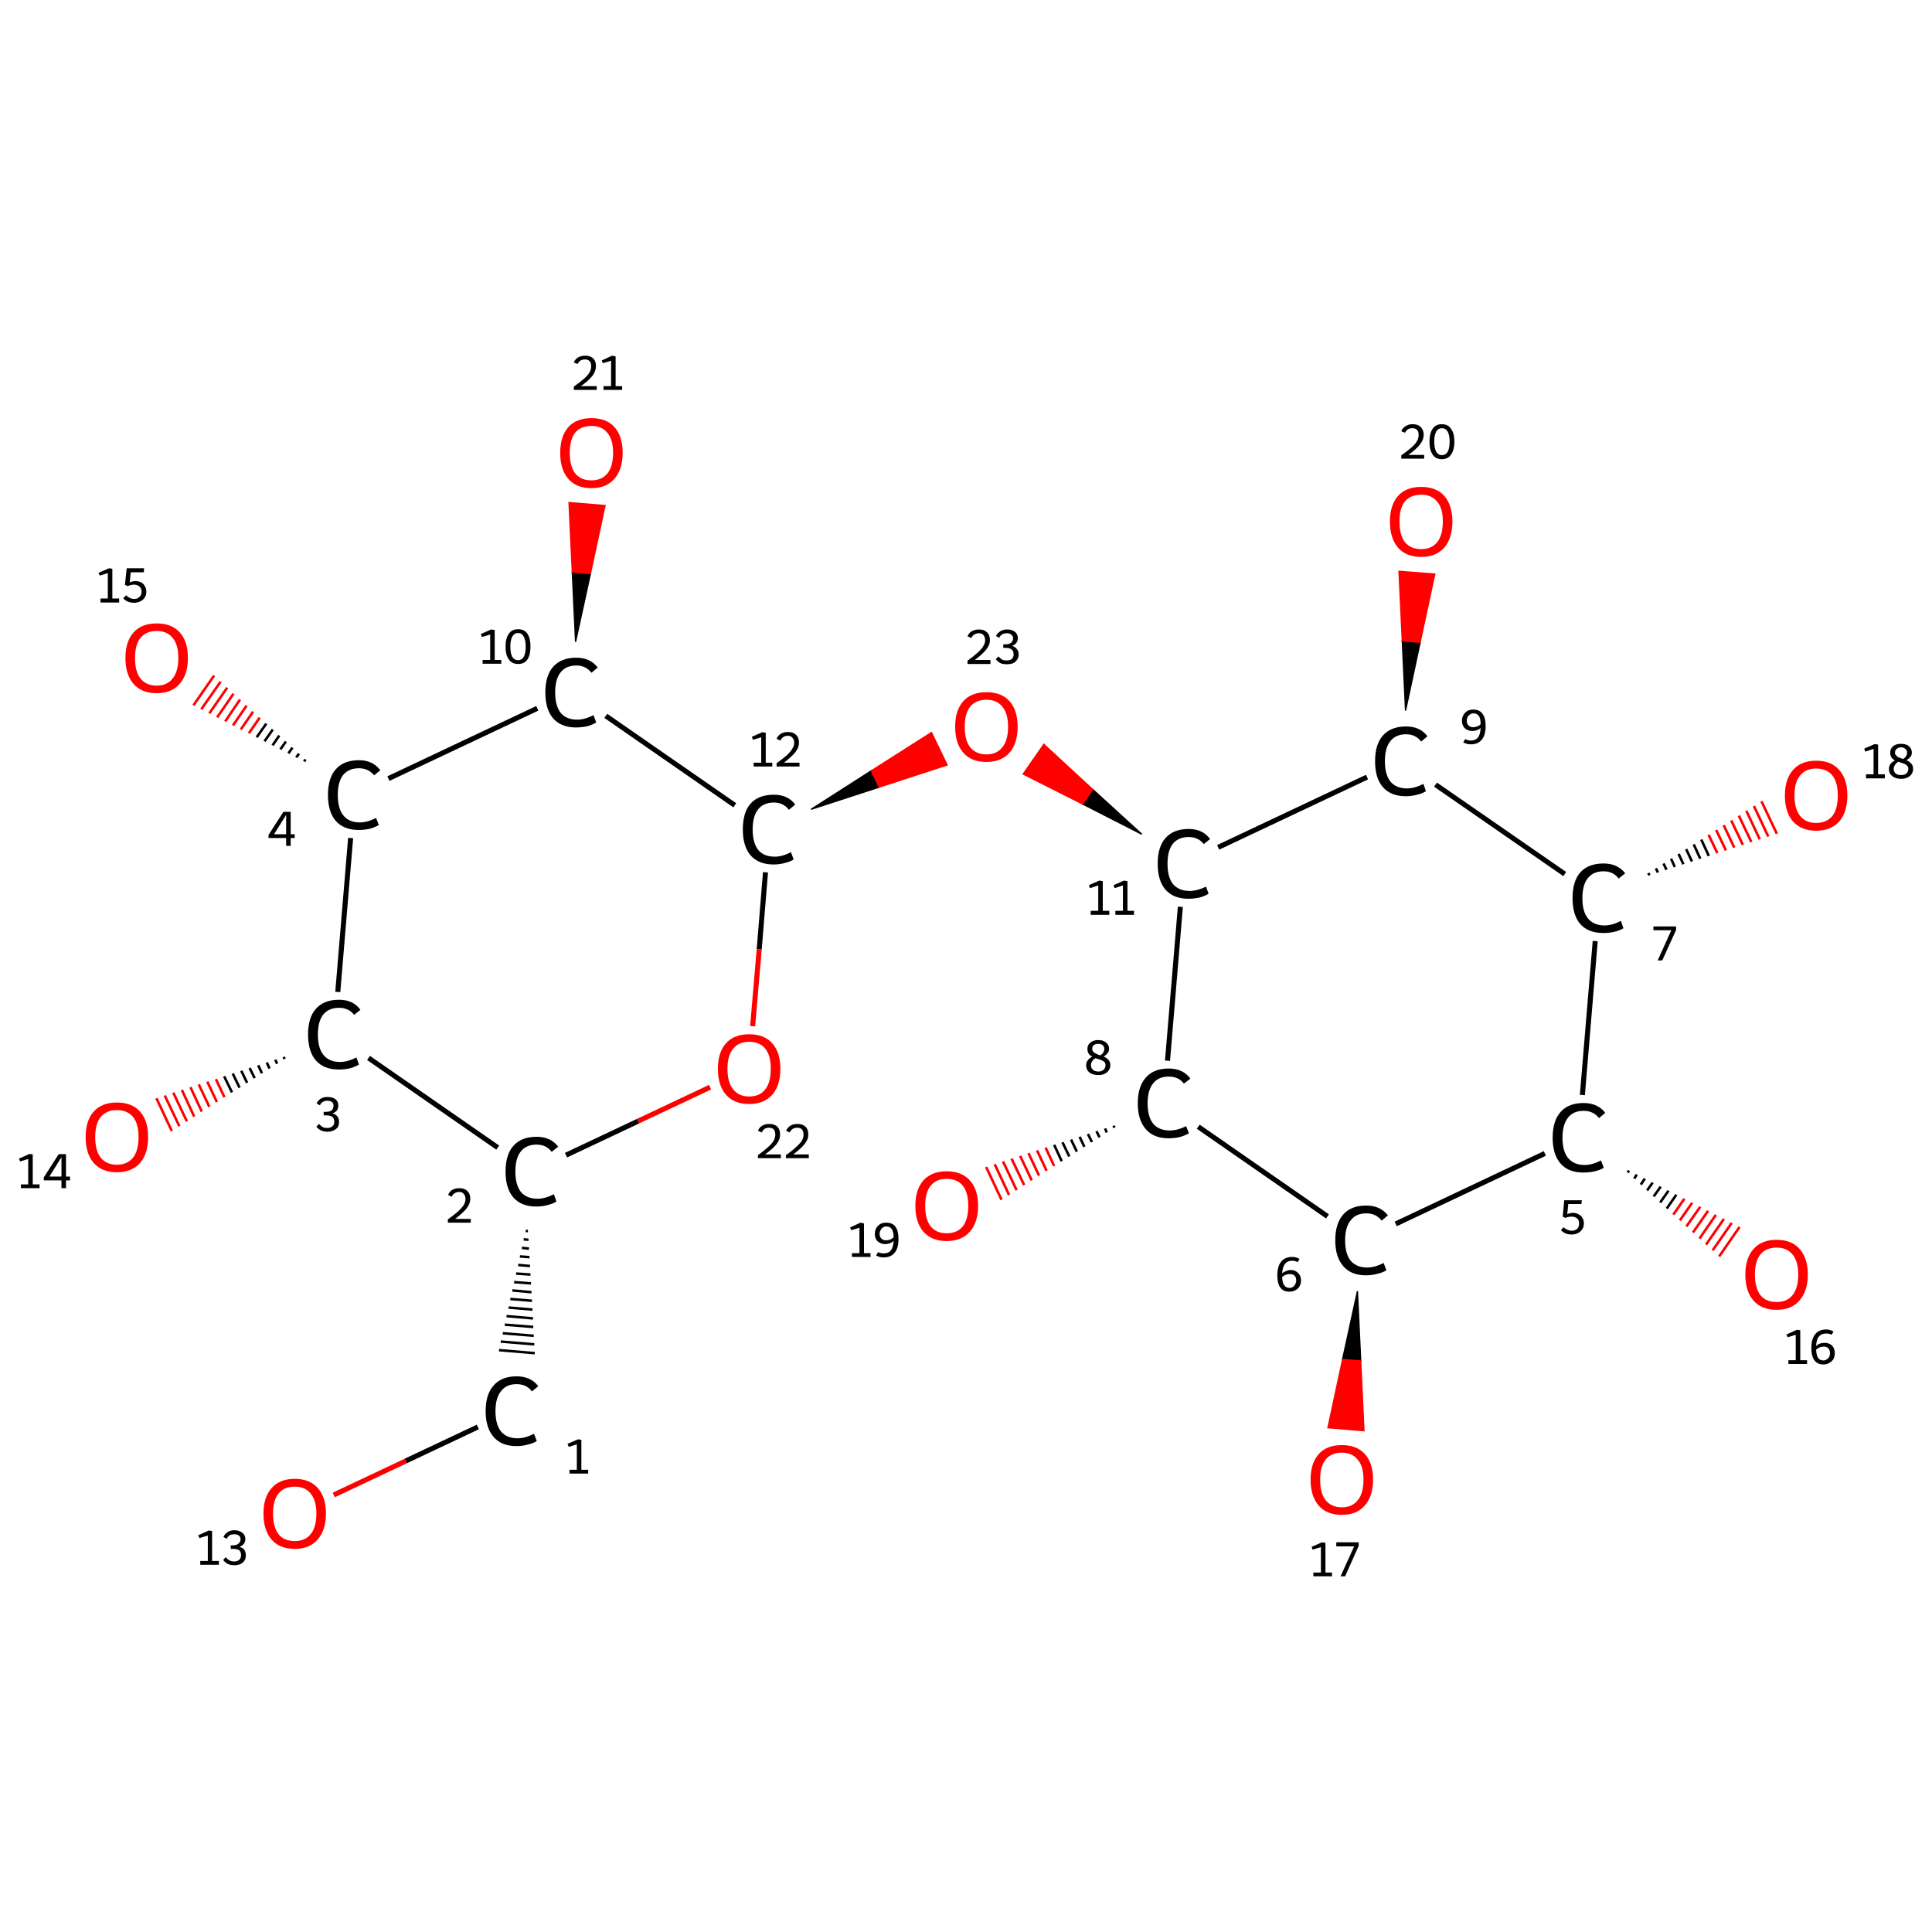 <?xml version='1.0' encoding='iso-8859-1'?>
<svg version='1.1' baseProfile='full'
              xmlns='http://www.w3.org/2000/svg'
                      xmlns:rdkit='http://www.rdkit.org/xml'
                      xmlns:xlink='http://www.w3.org/1999/xlink'
                  xml:space='preserve'
width='767px' height='767px' viewBox='0 0 767 767'>
<!-- END OF HEADER -->
<rect style='opacity:1.0;fill:#FFFFFF;stroke:none' width='767.0' height='767.0' x='0.0' y='0.0'> </rect>
<path class='bond-0 atom-1 atom-0' d='M 208.7,488.7 L 209.6,488.7' style='fill:none;fill-rule:evenodd;stroke:#000000;stroke-width:1.0px;stroke-linecap:butt;stroke-linejoin:miter;stroke-opacity:1' />
<path class='bond-0 atom-1 atom-0' d='M 207.9,492.0 L 209.8,492.2' style='fill:none;fill-rule:evenodd;stroke:#000000;stroke-width:1.0px;stroke-linecap:butt;stroke-linejoin:miter;stroke-opacity:1' />
<path class='bond-0 atom-1 atom-0' d='M 207.2,495.4 L 210.0,495.7' style='fill:none;fill-rule:evenodd;stroke:#000000;stroke-width:1.0px;stroke-linecap:butt;stroke-linejoin:miter;stroke-opacity:1' />
<path class='bond-0 atom-1 atom-0' d='M 206.4,498.8 L 210.2,499.1' style='fill:none;fill-rule:evenodd;stroke:#000000;stroke-width:1.0px;stroke-linecap:butt;stroke-linejoin:miter;stroke-opacity:1' />
<path class='bond-0 atom-1 atom-0' d='M 205.7,502.2 L 210.4,502.6' style='fill:none;fill-rule:evenodd;stroke:#000000;stroke-width:1.0px;stroke-linecap:butt;stroke-linejoin:miter;stroke-opacity:1' />
<path class='bond-0 atom-1 atom-0' d='M 204.9,505.6 L 210.6,506.0' style='fill:none;fill-rule:evenodd;stroke:#000000;stroke-width:1.0px;stroke-linecap:butt;stroke-linejoin:miter;stroke-opacity:1' />
<path class='bond-0 atom-1 atom-0' d='M 204.1,509.0 L 210.8,509.5' style='fill:none;fill-rule:evenodd;stroke:#000000;stroke-width:1.0px;stroke-linecap:butt;stroke-linejoin:miter;stroke-opacity:1' />
<path class='bond-0 atom-1 atom-0' d='M 203.4,512.3 L 211.0,513.0' style='fill:none;fill-rule:evenodd;stroke:#000000;stroke-width:1.0px;stroke-linecap:butt;stroke-linejoin:miter;stroke-opacity:1' />
<path class='bond-0 atom-1 atom-0' d='M 202.6,515.7 L 211.2,516.4' style='fill:none;fill-rule:evenodd;stroke:#000000;stroke-width:1.0px;stroke-linecap:butt;stroke-linejoin:miter;stroke-opacity:1' />
<path class='bond-0 atom-1 atom-0' d='M 201.9,519.1 L 211.4,519.9' style='fill:none;fill-rule:evenodd;stroke:#000000;stroke-width:1.0px;stroke-linecap:butt;stroke-linejoin:miter;stroke-opacity:1' />
<path class='bond-0 atom-1 atom-0' d='M 201.1,522.5 L 211.6,523.4' style='fill:none;fill-rule:evenodd;stroke:#000000;stroke-width:1.0px;stroke-linecap:butt;stroke-linejoin:miter;stroke-opacity:1' />
<path class='bond-0 atom-1 atom-0' d='M 200.4,525.9 L 211.7,526.8' style='fill:none;fill-rule:evenodd;stroke:#000000;stroke-width:1.0px;stroke-linecap:butt;stroke-linejoin:miter;stroke-opacity:1' />
<path class='bond-0 atom-1 atom-0' d='M 199.6,529.3 L 211.9,530.3' style='fill:none;fill-rule:evenodd;stroke:#000000;stroke-width:1.0px;stroke-linecap:butt;stroke-linejoin:miter;stroke-opacity:1' />
<path class='bond-0 atom-1 atom-0' d='M 198.8,532.6 L 212.1,533.7' style='fill:none;fill-rule:evenodd;stroke:#000000;stroke-width:1.0px;stroke-linecap:butt;stroke-linejoin:miter;stroke-opacity:1' />
<path class='bond-0 atom-1 atom-0' d='M 198.1,536.0 L 212.3,537.2' style='fill:none;fill-rule:evenodd;stroke:#000000;stroke-width:1.0px;stroke-linecap:butt;stroke-linejoin:miter;stroke-opacity:1' />
<path class='bond-1 atom-1 atom-2' d='M 197.6,455.6 L 146.3,420.0' style='fill:none;fill-rule:evenodd;stroke:#000000;stroke-width:2.0px;stroke-linecap:butt;stroke-linejoin:miter;stroke-opacity:1' />
<path class='bond-2 atom-2 atom-3' d='M 113.0,420.4 L 112.6,419.6' style='fill:none;fill-rule:evenodd;stroke:#000000;stroke-width:1.0px;stroke-linecap:butt;stroke-linejoin:miter;stroke-opacity:1' />
<path class='bond-2 atom-2 atom-3' d='M 110.0,422.3 L 109.3,420.7' style='fill:none;fill-rule:evenodd;stroke:#000000;stroke-width:1.0px;stroke-linecap:butt;stroke-linejoin:miter;stroke-opacity:1' />
<path class='bond-2 atom-2 atom-3' d='M 107.0,424.2 L 105.9,421.8' style='fill:none;fill-rule:evenodd;stroke:#000000;stroke-width:1.0px;stroke-linecap:butt;stroke-linejoin:miter;stroke-opacity:1' />
<path class='bond-2 atom-2 atom-3' d='M 104.0,426.1 L 102.5,422.9' style='fill:none;fill-rule:evenodd;stroke:#000000;stroke-width:1.0px;stroke-linecap:butt;stroke-linejoin:miter;stroke-opacity:1' />
<path class='bond-2 atom-2 atom-3' d='M 101.1,428.0 L 99.1,424.0' style='fill:none;fill-rule:evenodd;stroke:#000000;stroke-width:1.0px;stroke-linecap:butt;stroke-linejoin:miter;stroke-opacity:1' />
<path class='bond-2 atom-2 atom-3' d='M 98.1,429.9 L 95.8,425.1' style='fill:none;fill-rule:evenodd;stroke:#000000;stroke-width:1.0px;stroke-linecap:butt;stroke-linejoin:miter;stroke-opacity:1' />
<path class='bond-2 atom-2 atom-3' d='M 95.1,431.8 L 92.4,426.2' style='fill:none;fill-rule:evenodd;stroke:#000000;stroke-width:1.0px;stroke-linecap:butt;stroke-linejoin:miter;stroke-opacity:1' />
<path class='bond-2 atom-2 atom-3' d='M 92.1,433.7 L 89.0,427.3' style='fill:none;fill-rule:evenodd;stroke:#000000;stroke-width:1.0px;stroke-linecap:butt;stroke-linejoin:miter;stroke-opacity:1' />
<path class='bond-2 atom-2 atom-3' d='M 89.1,435.6 L 85.7,428.4' style='fill:none;fill-rule:evenodd;stroke:#FF0000;stroke-width:1.0px;stroke-linecap:butt;stroke-linejoin:miter;stroke-opacity:1' />
<path class='bond-2 atom-2 atom-3' d='M 86.1,437.5 L 82.3,429.4' style='fill:none;fill-rule:evenodd;stroke:#FF0000;stroke-width:1.0px;stroke-linecap:butt;stroke-linejoin:miter;stroke-opacity:1' />
<path class='bond-2 atom-2 atom-3' d='M 83.1,439.4 L 78.9,430.5' style='fill:none;fill-rule:evenodd;stroke:#FF0000;stroke-width:1.0px;stroke-linecap:butt;stroke-linejoin:miter;stroke-opacity:1' />
<path class='bond-2 atom-2 atom-3' d='M 80.1,441.3 L 75.6,431.6' style='fill:none;fill-rule:evenodd;stroke:#FF0000;stroke-width:1.0px;stroke-linecap:butt;stroke-linejoin:miter;stroke-opacity:1' />
<path class='bond-2 atom-2 atom-3' d='M 77.1,443.3 L 72.2,432.7' style='fill:none;fill-rule:evenodd;stroke:#FF0000;stroke-width:1.0px;stroke-linecap:butt;stroke-linejoin:miter;stroke-opacity:1' />
<path class='bond-2 atom-2 atom-3' d='M 74.2,445.2 L 68.8,433.8' style='fill:none;fill-rule:evenodd;stroke:#FF0000;stroke-width:1.0px;stroke-linecap:butt;stroke-linejoin:miter;stroke-opacity:1' />
<path class='bond-2 atom-2 atom-3' d='M 71.2,447.1 L 65.4,434.9' style='fill:none;fill-rule:evenodd;stroke:#FF0000;stroke-width:1.0px;stroke-linecap:butt;stroke-linejoin:miter;stroke-opacity:1' />
<path class='bond-2 atom-2 atom-3' d='M 68.2,449.0 L 62.1,436.0' style='fill:none;fill-rule:evenodd;stroke:#FF0000;stroke-width:1.0px;stroke-linecap:butt;stroke-linejoin:miter;stroke-opacity:1' />
<path class='bond-3 atom-2 atom-4' d='M 134.1,393.8 L 139.2,332.7' style='fill:none;fill-rule:evenodd;stroke:#000000;stroke-width:2.0px;stroke-linecap:butt;stroke-linejoin:miter;stroke-opacity:1' />
<path class='bond-4 atom-4 atom-5' d='M 120.7,302.3 L 121.3,301.5' style='fill:none;fill-rule:evenodd;stroke:#000000;stroke-width:1.0px;stroke-linecap:butt;stroke-linejoin:miter;stroke-opacity:1' />
<path class='bond-4 atom-4 atom-5' d='M 117.6,300.7 L 118.7,299.2' style='fill:none;fill-rule:evenodd;stroke:#000000;stroke-width:1.0px;stroke-linecap:butt;stroke-linejoin:miter;stroke-opacity:1' />
<path class='bond-4 atom-4 atom-5' d='M 114.5,299.1 L 116.1,296.8' style='fill:none;fill-rule:evenodd;stroke:#000000;stroke-width:1.0px;stroke-linecap:butt;stroke-linejoin:miter;stroke-opacity:1' />
<path class='bond-4 atom-4 atom-5' d='M 111.3,297.5 L 113.5,294.4' style='fill:none;fill-rule:evenodd;stroke:#000000;stroke-width:1.0px;stroke-linecap:butt;stroke-linejoin:miter;stroke-opacity:1' />
<path class='bond-4 atom-4 atom-5' d='M 108.2,295.9 L 110.9,292.0' style='fill:none;fill-rule:evenodd;stroke:#000000;stroke-width:1.0px;stroke-linecap:butt;stroke-linejoin:miter;stroke-opacity:1' />
<path class='bond-4 atom-4 atom-5' d='M 105.0,294.3 L 108.3,289.6' style='fill:none;fill-rule:evenodd;stroke:#000000;stroke-width:1.0px;stroke-linecap:butt;stroke-linejoin:miter;stroke-opacity:1' />
<path class='bond-4 atom-4 atom-5' d='M 101.9,292.7 L 105.7,287.3' style='fill:none;fill-rule:evenodd;stroke:#000000;stroke-width:1.0px;stroke-linecap:butt;stroke-linejoin:miter;stroke-opacity:1' />
<path class='bond-4 atom-4 atom-5' d='M 98.8,291.1 L 103.1,284.9' style='fill:none;fill-rule:evenodd;stroke:#FF0000;stroke-width:1.0px;stroke-linecap:butt;stroke-linejoin:miter;stroke-opacity:1' />
<path class='bond-4 atom-4 atom-5' d='M 95.6,289.6 L 100.5,282.5' style='fill:none;fill-rule:evenodd;stroke:#FF0000;stroke-width:1.0px;stroke-linecap:butt;stroke-linejoin:miter;stroke-opacity:1' />
<path class='bond-4 atom-4 atom-5' d='M 92.5,288.0 L 97.9,280.1' style='fill:none;fill-rule:evenodd;stroke:#FF0000;stroke-width:1.0px;stroke-linecap:butt;stroke-linejoin:miter;stroke-opacity:1' />
<path class='bond-4 atom-4 atom-5' d='M 89.4,286.4 L 95.3,277.7' style='fill:none;fill-rule:evenodd;stroke:#FF0000;stroke-width:1.0px;stroke-linecap:butt;stroke-linejoin:miter;stroke-opacity:1' />
<path class='bond-4 atom-4 atom-5' d='M 86.2,284.8 L 92.7,275.4' style='fill:none;fill-rule:evenodd;stroke:#FF0000;stroke-width:1.0px;stroke-linecap:butt;stroke-linejoin:miter;stroke-opacity:1' />
<path class='bond-4 atom-4 atom-5' d='M 83.1,283.2 L 90.2,273.0' style='fill:none;fill-rule:evenodd;stroke:#FF0000;stroke-width:1.0px;stroke-linecap:butt;stroke-linejoin:miter;stroke-opacity:1' />
<path class='bond-4 atom-4 atom-5' d='M 79.9,281.6 L 87.6,270.6' style='fill:none;fill-rule:evenodd;stroke:#FF0000;stroke-width:1.0px;stroke-linecap:butt;stroke-linejoin:miter;stroke-opacity:1' />
<path class='bond-4 atom-4 atom-5' d='M 76.8,280.0 L 85.0,268.2' style='fill:none;fill-rule:evenodd;stroke:#FF0000;stroke-width:1.0px;stroke-linecap:butt;stroke-linejoin:miter;stroke-opacity:1' />
<path class='bond-5 atom-4 atom-6' d='M 154.2,309.1 L 213.3,281.2' style='fill:none;fill-rule:evenodd;stroke:#000000;stroke-width:2.0px;stroke-linecap:butt;stroke-linejoin:miter;stroke-opacity:1' />
<path class='bond-6 atom-6 atom-7' d='M 228.5,254.8 L 227.2,227.1 L 234.4,227.7 Z' style='fill:#000000;fill-rule:evenodd;fill-opacity:1;stroke:#000000;stroke-width:0.5px;stroke-linecap:butt;stroke-linejoin:miter;stroke-opacity:1;' />
<path class='bond-6 atom-6 atom-7' d='M 227.2,227.1 L 240.2,200.7 L 225.9,199.5 Z' style='fill:#FF0000;fill-rule:evenodd;fill-opacity:1;stroke:#FF0000;stroke-width:0.5px;stroke-linecap:butt;stroke-linejoin:miter;stroke-opacity:1;' />
<path class='bond-6 atom-6 atom-7' d='M 227.2,227.1 L 234.4,227.7 L 240.2,200.7 Z' style='fill:#FF0000;fill-rule:evenodd;fill-opacity:1;stroke:#FF0000;stroke-width:0.5px;stroke-linecap:butt;stroke-linejoin:miter;stroke-opacity:1;' />
<path class='bond-7 atom-6 atom-8' d='M 240.5,284.2 L 291.7,319.7' style='fill:none;fill-rule:evenodd;stroke:#000000;stroke-width:2.0px;stroke-linecap:butt;stroke-linejoin:miter;stroke-opacity:1' />
<path class='bond-8 atom-8 atom-9' d='M 322.0,321.3 L 345.9,306.0 L 349.0,312.5 Z' style='fill:#000000;fill-rule:evenodd;fill-opacity:1;stroke:#000000;stroke-width:0.5px;stroke-linecap:butt;stroke-linejoin:miter;stroke-opacity:1;' />
<path class='bond-8 atom-8 atom-9' d='M 345.9,306.0 L 376.0,303.7 L 369.8,290.8 Z' style='fill:#FF0000;fill-rule:evenodd;fill-opacity:1;stroke:#FF0000;stroke-width:0.5px;stroke-linecap:butt;stroke-linejoin:miter;stroke-opacity:1;' />
<path class='bond-8 atom-8 atom-9' d='M 345.9,306.0 L 349.0,312.5 L 376.0,303.7 Z' style='fill:#FF0000;fill-rule:evenodd;fill-opacity:1;stroke:#FF0000;stroke-width:0.5px;stroke-linecap:butt;stroke-linejoin:miter;stroke-opacity:1;' />
<path class='bond-9 atom-10 atom-9' d='M 453.3,331.2 L 429.8,319.2 L 433.8,313.4 Z' style='fill:#000000;fill-rule:evenodd;fill-opacity:1;stroke:#000000;stroke-width:0.5px;stroke-linecap:butt;stroke-linejoin:miter;stroke-opacity:1;' />
<path class='bond-9 atom-10 atom-9' d='M 429.8,319.2 L 414.4,295.5 L 406.2,307.3 Z' style='fill:#FF0000;fill-rule:evenodd;fill-opacity:1;stroke:#FF0000;stroke-width:0.5px;stroke-linecap:butt;stroke-linejoin:miter;stroke-opacity:1;' />
<path class='bond-9 atom-10 atom-9' d='M 429.8,319.2 L 433.8,313.4 L 414.4,295.5 Z' style='fill:#FF0000;fill-rule:evenodd;fill-opacity:1;stroke:#FF0000;stroke-width:0.5px;stroke-linecap:butt;stroke-linejoin:miter;stroke-opacity:1;' />
<path class='bond-10 atom-10 atom-11' d='M 468.6,360.0 L 463.5,421.1' style='fill:none;fill-rule:evenodd;stroke:#000000;stroke-width:2.0px;stroke-linecap:butt;stroke-linejoin:miter;stroke-opacity:1' />
<path class='bond-11 atom-11 atom-12' d='M 442.4,447.7 L 442.1,446.9' style='fill:none;fill-rule:evenodd;stroke:#000000;stroke-width:1.0px;stroke-linecap:butt;stroke-linejoin:miter;stroke-opacity:1' />
<path class='bond-11 atom-11 atom-12' d='M 439.4,449.6 L 438.7,448.0' style='fill:none;fill-rule:evenodd;stroke:#000000;stroke-width:1.0px;stroke-linecap:butt;stroke-linejoin:miter;stroke-opacity:1' />
<path class='bond-11 atom-11 atom-12' d='M 436.5,451.5 L 435.3,449.1' style='fill:none;fill-rule:evenodd;stroke:#000000;stroke-width:1.0px;stroke-linecap:butt;stroke-linejoin:miter;stroke-opacity:1' />
<path class='bond-11 atom-11 atom-12' d='M 433.5,453.4 L 431.9,450.2' style='fill:none;fill-rule:evenodd;stroke:#000000;stroke-width:1.0px;stroke-linecap:butt;stroke-linejoin:miter;stroke-opacity:1' />
<path class='bond-11 atom-11 atom-12' d='M 430.5,455.3 L 428.6,451.3' style='fill:none;fill-rule:evenodd;stroke:#000000;stroke-width:1.0px;stroke-linecap:butt;stroke-linejoin:miter;stroke-opacity:1' />
<path class='bond-11 atom-11 atom-12' d='M 427.5,457.2 L 425.2,452.4' style='fill:none;fill-rule:evenodd;stroke:#000000;stroke-width:1.0px;stroke-linecap:butt;stroke-linejoin:miter;stroke-opacity:1' />
<path class='bond-11 atom-11 atom-12' d='M 424.5,459.1 L 421.8,453.5' style='fill:none;fill-rule:evenodd;stroke:#000000;stroke-width:1.0px;stroke-linecap:butt;stroke-linejoin:miter;stroke-opacity:1' />
<path class='bond-11 atom-11 atom-12' d='M 421.5,461.0 L 418.5,454.5' style='fill:none;fill-rule:evenodd;stroke:#000000;stroke-width:1.0px;stroke-linecap:butt;stroke-linejoin:miter;stroke-opacity:1' />
<path class='bond-11 atom-11 atom-12' d='M 418.5,462.9 L 415.1,455.6' style='fill:none;fill-rule:evenodd;stroke:#FF0000;stroke-width:1.0px;stroke-linecap:butt;stroke-linejoin:miter;stroke-opacity:1' />
<path class='bond-11 atom-11 atom-12' d='M 415.5,464.8 L 411.7,456.7' style='fill:none;fill-rule:evenodd;stroke:#FF0000;stroke-width:1.0px;stroke-linecap:butt;stroke-linejoin:miter;stroke-opacity:1' />
<path class='bond-11 atom-11 atom-12' d='M 412.5,466.7 L 408.3,457.8' style='fill:none;fill-rule:evenodd;stroke:#FF0000;stroke-width:1.0px;stroke-linecap:butt;stroke-linejoin:miter;stroke-opacity:1' />
<path class='bond-11 atom-11 atom-12' d='M 409.6,468.6 L 405.0,458.9' style='fill:none;fill-rule:evenodd;stroke:#FF0000;stroke-width:1.0px;stroke-linecap:butt;stroke-linejoin:miter;stroke-opacity:1' />
<path class='bond-11 atom-11 atom-12' d='M 406.6,470.5 L 401.6,460.0' style='fill:none;fill-rule:evenodd;stroke:#FF0000;stroke-width:1.0px;stroke-linecap:butt;stroke-linejoin:miter;stroke-opacity:1' />
<path class='bond-11 atom-11 atom-12' d='M 403.6,472.5 L 398.2,461.1' style='fill:none;fill-rule:evenodd;stroke:#FF0000;stroke-width:1.0px;stroke-linecap:butt;stroke-linejoin:miter;stroke-opacity:1' />
<path class='bond-11 atom-11 atom-12' d='M 400.6,474.4 L 394.9,462.2' style='fill:none;fill-rule:evenodd;stroke:#FF0000;stroke-width:1.0px;stroke-linecap:butt;stroke-linejoin:miter;stroke-opacity:1' />
<path class='bond-11 atom-11 atom-12' d='M 397.6,476.3 L 391.5,463.3' style='fill:none;fill-rule:evenodd;stroke:#FF0000;stroke-width:1.0px;stroke-linecap:butt;stroke-linejoin:miter;stroke-opacity:1' />
<path class='bond-12 atom-11 atom-13' d='M 475.7,447.3 L 527.0,482.9' style='fill:none;fill-rule:evenodd;stroke:#000000;stroke-width:2.0px;stroke-linecap:butt;stroke-linejoin:miter;stroke-opacity:1' />
<path class='bond-13 atom-13 atom-14' d='M 538.9,512.6 L 540.2,540.3 L 533.0,539.7 Z' style='fill:#000000;fill-rule:evenodd;fill-opacity:1;stroke:#000000;stroke-width:0.5px;stroke-linecap:butt;stroke-linejoin:miter;stroke-opacity:1;' />
<path class='bond-13 atom-13 atom-14' d='M 540.2,540.3 L 527.2,566.8 L 541.5,568.0 Z' style='fill:#FF0000;fill-rule:evenodd;fill-opacity:1;stroke:#FF0000;stroke-width:0.5px;stroke-linecap:butt;stroke-linejoin:miter;stroke-opacity:1;' />
<path class='bond-13 atom-13 atom-14' d='M 540.2,540.3 L 533.0,539.7 L 527.2,566.8 Z' style='fill:#FF0000;fill-rule:evenodd;fill-opacity:1;stroke:#FF0000;stroke-width:0.5px;stroke-linecap:butt;stroke-linejoin:miter;stroke-opacity:1;' />
<path class='bond-14 atom-13 atom-15' d='M 554.1,485.9 L 613.3,457.9' style='fill:none;fill-rule:evenodd;stroke:#000000;stroke-width:2.0px;stroke-linecap:butt;stroke-linejoin:miter;stroke-opacity:1' />
<path class='bond-15 atom-15 atom-16' d='M 646.7,464.7 L 646.2,465.5' style='fill:none;fill-rule:evenodd;stroke:#000000;stroke-width:1.0px;stroke-linecap:butt;stroke-linejoin:miter;stroke-opacity:1' />
<path class='bond-15 atom-15 atom-16' d='M 649.8,466.3 L 648.8,467.9' style='fill:none;fill-rule:evenodd;stroke:#000000;stroke-width:1.0px;stroke-linecap:butt;stroke-linejoin:miter;stroke-opacity:1' />
<path class='bond-15 atom-15 atom-16' d='M 653.0,467.9 L 651.4,470.3' style='fill:none;fill-rule:evenodd;stroke:#000000;stroke-width:1.0px;stroke-linecap:butt;stroke-linejoin:miter;stroke-opacity:1' />
<path class='bond-15 atom-15 atom-16' d='M 656.1,469.5 L 653.9,472.6' style='fill:none;fill-rule:evenodd;stroke:#000000;stroke-width:1.0px;stroke-linecap:butt;stroke-linejoin:miter;stroke-opacity:1' />
<path class='bond-15 atom-15 atom-16' d='M 659.3,471.1 L 656.5,475.0' style='fill:none;fill-rule:evenodd;stroke:#000000;stroke-width:1.0px;stroke-linecap:butt;stroke-linejoin:miter;stroke-opacity:1' />
<path class='bond-15 atom-15 atom-16' d='M 662.4,472.7 L 659.1,477.4' style='fill:none;fill-rule:evenodd;stroke:#000000;stroke-width:1.0px;stroke-linecap:butt;stroke-linejoin:miter;stroke-opacity:1' />
<path class='bond-15 atom-15 atom-16' d='M 665.5,474.3 L 661.7,479.8' style='fill:none;fill-rule:evenodd;stroke:#000000;stroke-width:1.0px;stroke-linecap:butt;stroke-linejoin:miter;stroke-opacity:1' />
<path class='bond-15 atom-15 atom-16' d='M 668.7,475.9 L 664.3,482.2' style='fill:none;fill-rule:evenodd;stroke:#FF0000;stroke-width:1.0px;stroke-linecap:butt;stroke-linejoin:miter;stroke-opacity:1' />
<path class='bond-15 atom-15 atom-16' d='M 671.8,477.5 L 666.9,484.5' style='fill:none;fill-rule:evenodd;stroke:#FF0000;stroke-width:1.0px;stroke-linecap:butt;stroke-linejoin:miter;stroke-opacity:1' />
<path class='bond-15 atom-15 atom-16' d='M 675.0,479.1 L 669.5,486.9' style='fill:none;fill-rule:evenodd;stroke:#FF0000;stroke-width:1.0px;stroke-linecap:butt;stroke-linejoin:miter;stroke-opacity:1' />
<path class='bond-15 atom-15 atom-16' d='M 678.1,480.7 L 672.1,489.3' style='fill:none;fill-rule:evenodd;stroke:#FF0000;stroke-width:1.0px;stroke-linecap:butt;stroke-linejoin:miter;stroke-opacity:1' />
<path class='bond-15 atom-15 atom-16' d='M 681.2,482.3 L 674.7,491.7' style='fill:none;fill-rule:evenodd;stroke:#FF0000;stroke-width:1.0px;stroke-linecap:butt;stroke-linejoin:miter;stroke-opacity:1' />
<path class='bond-15 atom-15 atom-16' d='M 684.4,483.9 L 677.3,494.1' style='fill:none;fill-rule:evenodd;stroke:#FF0000;stroke-width:1.0px;stroke-linecap:butt;stroke-linejoin:miter;stroke-opacity:1' />
<path class='bond-15 atom-15 atom-16' d='M 687.5,485.5 L 679.9,496.4' style='fill:none;fill-rule:evenodd;stroke:#FF0000;stroke-width:1.0px;stroke-linecap:butt;stroke-linejoin:miter;stroke-opacity:1' />
<path class='bond-15 atom-15 atom-16' d='M 690.6,487.1 L 682.5,498.8' style='fill:none;fill-rule:evenodd;stroke:#FF0000;stroke-width:1.0px;stroke-linecap:butt;stroke-linejoin:miter;stroke-opacity:1' />
<path class='bond-16 atom-15 atom-17' d='M 628.2,434.7 L 633.3,373.6' style='fill:none;fill-rule:evenodd;stroke:#000000;stroke-width:2.0px;stroke-linecap:butt;stroke-linejoin:miter;stroke-opacity:1' />
<path class='bond-17 atom-17 atom-18' d='M 654.4,346.6 L 654.8,347.5' style='fill:none;fill-rule:evenodd;stroke:#000000;stroke-width:1.0px;stroke-linecap:butt;stroke-linejoin:miter;stroke-opacity:1' />
<path class='bond-17 atom-17 atom-18' d='M 657.4,344.7 L 658.2,346.4' style='fill:none;fill-rule:evenodd;stroke:#000000;stroke-width:1.0px;stroke-linecap:butt;stroke-linejoin:miter;stroke-opacity:1' />
<path class='bond-17 atom-17 atom-18' d='M 660.4,342.8 L 661.6,345.3' style='fill:none;fill-rule:evenodd;stroke:#000000;stroke-width:1.0px;stroke-linecap:butt;stroke-linejoin:miter;stroke-opacity:1' />
<path class='bond-17 atom-17 atom-18' d='M 663.4,340.9 L 664.9,344.2' style='fill:none;fill-rule:evenodd;stroke:#000000;stroke-width:1.0px;stroke-linecap:butt;stroke-linejoin:miter;stroke-opacity:1' />
<path class='bond-17 atom-17 atom-18' d='M 666.4,339.0 L 668.3,343.1' style='fill:none;fill-rule:evenodd;stroke:#000000;stroke-width:1.0px;stroke-linecap:butt;stroke-linejoin:miter;stroke-opacity:1' />
<path class='bond-17 atom-17 atom-18' d='M 669.4,337.1 L 671.7,342.0' style='fill:none;fill-rule:evenodd;stroke:#000000;stroke-width:1.0px;stroke-linecap:butt;stroke-linejoin:miter;stroke-opacity:1' />
<path class='bond-17 atom-17 atom-18' d='M 672.4,335.2 L 675.0,340.9' style='fill:none;fill-rule:evenodd;stroke:#000000;stroke-width:1.0px;stroke-linecap:butt;stroke-linejoin:miter;stroke-opacity:1' />
<path class='bond-17 atom-17 atom-18' d='M 675.4,333.3 L 678.4,339.8' style='fill:none;fill-rule:evenodd;stroke:#000000;stroke-width:1.0px;stroke-linecap:butt;stroke-linejoin:miter;stroke-opacity:1' />
<path class='bond-17 atom-17 atom-18' d='M 678.3,331.4 L 681.8,338.7' style='fill:none;fill-rule:evenodd;stroke:#FF0000;stroke-width:1.0px;stroke-linecap:butt;stroke-linejoin:miter;stroke-opacity:1' />
<path class='bond-17 atom-17 atom-18' d='M 681.3,329.5 L 685.2,337.6' style='fill:none;fill-rule:evenodd;stroke:#FF0000;stroke-width:1.0px;stroke-linecap:butt;stroke-linejoin:miter;stroke-opacity:1' />
<path class='bond-17 atom-17 atom-18' d='M 684.3,327.6 L 688.5,336.5' style='fill:none;fill-rule:evenodd;stroke:#FF0000;stroke-width:1.0px;stroke-linecap:butt;stroke-linejoin:miter;stroke-opacity:1' />
<path class='bond-17 atom-17 atom-18' d='M 687.3,325.7 L 691.9,335.4' style='fill:none;fill-rule:evenodd;stroke:#FF0000;stroke-width:1.0px;stroke-linecap:butt;stroke-linejoin:miter;stroke-opacity:1' />
<path class='bond-17 atom-17 atom-18' d='M 690.3,323.8 L 695.3,334.3' style='fill:none;fill-rule:evenodd;stroke:#FF0000;stroke-width:1.0px;stroke-linecap:butt;stroke-linejoin:miter;stroke-opacity:1' />
<path class='bond-17 atom-17 atom-18' d='M 693.3,321.9 L 698.6,333.2' style='fill:none;fill-rule:evenodd;stroke:#FF0000;stroke-width:1.0px;stroke-linecap:butt;stroke-linejoin:miter;stroke-opacity:1' />
<path class='bond-17 atom-17 atom-18' d='M 696.3,320.0 L 702.0,332.1' style='fill:none;fill-rule:evenodd;stroke:#FF0000;stroke-width:1.0px;stroke-linecap:butt;stroke-linejoin:miter;stroke-opacity:1' />
<path class='bond-17 atom-17 atom-18' d='M 699.3,318.1 L 705.4,331.0' style='fill:none;fill-rule:evenodd;stroke:#FF0000;stroke-width:1.0px;stroke-linecap:butt;stroke-linejoin:miter;stroke-opacity:1' />
<path class='bond-18 atom-17 atom-19' d='M 621.2,347.0 L 569.9,311.5' style='fill:none;fill-rule:evenodd;stroke:#000000;stroke-width:2.0px;stroke-linecap:butt;stroke-linejoin:miter;stroke-opacity:1' />
<path class='bond-19 atom-19 atom-20' d='M 558.0,282.1 L 556.7,254.4 L 563.8,255.0 Z' style='fill:#000000;fill-rule:evenodd;fill-opacity:1;stroke:#000000;stroke-width:0.5px;stroke-linecap:butt;stroke-linejoin:miter;stroke-opacity:1;' />
<path class='bond-19 atom-19 atom-20' d='M 556.7,254.4 L 569.6,227.9 L 555.4,226.8 Z' style='fill:#FF0000;fill-rule:evenodd;fill-opacity:1;stroke:#FF0000;stroke-width:0.5px;stroke-linecap:butt;stroke-linejoin:miter;stroke-opacity:1;' />
<path class='bond-19 atom-19 atom-20' d='M 556.7,254.4 L 563.8,255.0 L 569.6,227.9 Z' style='fill:#FF0000;fill-rule:evenodd;fill-opacity:1;stroke:#FF0000;stroke-width:0.5px;stroke-linecap:butt;stroke-linejoin:miter;stroke-opacity:1;' />
<path class='bond-20 atom-8 atom-21' d='M 303.9,346.3 L 301.4,376.9' style='fill:none;fill-rule:evenodd;stroke:#000000;stroke-width:2.0px;stroke-linecap:butt;stroke-linejoin:miter;stroke-opacity:1' />
<path class='bond-20 atom-8 atom-21' d='M 301.4,376.9 L 298.8,407.4' style='fill:none;fill-rule:evenodd;stroke:#FF0000;stroke-width:2.0px;stroke-linecap:butt;stroke-linejoin:miter;stroke-opacity:1' />
<path class='bond-21 atom-0 atom-22' d='M 189.7,566.5 L 161.1,580.0' style='fill:none;fill-rule:evenodd;stroke:#000000;stroke-width:2.0px;stroke-linecap:butt;stroke-linejoin:miter;stroke-opacity:1' />
<path class='bond-21 atom-0 atom-22' d='M 161.1,580.0 L 132.5,593.5' style='fill:none;fill-rule:evenodd;stroke:#FF0000;stroke-width:2.0px;stroke-linecap:butt;stroke-linejoin:miter;stroke-opacity:1' />
<path class='bond-22 atom-21 atom-1' d='M 281.9,431.6 L 253.3,445.1' style='fill:none;fill-rule:evenodd;stroke:#FF0000;stroke-width:2.0px;stroke-linecap:butt;stroke-linejoin:miter;stroke-opacity:1' />
<path class='bond-22 atom-21 atom-1' d='M 253.3,445.1 L 224.7,458.6' style='fill:none;fill-rule:evenodd;stroke:#000000;stroke-width:2.0px;stroke-linecap:butt;stroke-linejoin:miter;stroke-opacity:1' />
<path class='bond-23 atom-19 atom-10' d='M 542.7,308.5 L 483.6,336.4' style='fill:none;fill-rule:evenodd;stroke:#000000;stroke-width:2.0px;stroke-linecap:butt;stroke-linejoin:miter;stroke-opacity:1' />
<path class='atom-0' d='M 192.8 560.2
Q 192.8 553.5, 196.0 550.0
Q 199.1 546.4, 205.1 546.4
Q 210.7 546.4, 213.7 550.3
L 211.2 552.4
Q 209.0 549.5, 205.1 549.5
Q 201.0 549.5, 198.9 552.3
Q 196.7 555.0, 196.7 560.2
Q 196.7 565.5, 198.9 568.3
Q 201.2 571.0, 205.5 571.0
Q 208.5 571.0, 212.0 569.2
L 213.1 572.1
Q 211.7 573.0, 209.5 573.5
Q 207.4 574.1, 205.0 574.1
Q 199.1 574.1, 196.0 570.5
Q 192.8 566.9, 192.8 560.2
' fill='#000000'/>
<path class='atom-1' d='M 200.7 465.1
Q 200.7 458.4, 203.8 454.9
Q 207.0 451.3, 213.0 451.3
Q 218.6 451.3, 221.6 455.2
L 219.0 457.3
Q 216.9 454.4, 213.0 454.4
Q 208.9 454.4, 206.7 457.2
Q 204.6 459.9, 204.6 465.1
Q 204.6 470.4, 206.8 473.2
Q 209.1 475.9, 213.4 475.9
Q 216.4 475.9, 219.9 474.1
L 220.9 477.0
Q 219.5 477.9, 217.4 478.4
Q 215.3 479.0, 212.9 479.0
Q 207.0 479.0, 203.8 475.4
Q 200.7 471.8, 200.7 465.1
' fill='#000000'/>
<path class='atom-2' d='M 122.3 410.7
Q 122.3 404.0, 125.4 400.5
Q 128.6 396.9, 134.6 396.9
Q 140.2 396.9, 143.1 400.9
L 140.6 402.9
Q 138.4 400.1, 134.6 400.1
Q 130.5 400.1, 128.3 402.8
Q 126.2 405.5, 126.2 410.7
Q 126.2 416.1, 128.4 418.8
Q 130.7 421.6, 135.0 421.6
Q 138.0 421.6, 141.5 419.8
L 142.5 422.6
Q 141.1 423.5, 139.0 424.1
Q 136.8 424.6, 134.5 424.6
Q 128.6 424.6, 125.4 421.0
Q 122.3 417.4, 122.3 410.7
' fill='#000000'/>
<path class='atom-3' d='M 34.0 451.4
Q 34.0 444.9, 37.2 441.3
Q 40.4 437.7, 46.4 437.7
Q 52.4 437.7, 55.6 441.3
Q 58.8 444.9, 58.8 451.4
Q 58.8 458.0, 55.6 461.7
Q 52.3 465.4, 46.4 465.4
Q 40.5 465.4, 37.2 461.7
Q 34.0 458.0, 34.0 451.4
M 46.4 462.4
Q 50.5 462.4, 52.8 459.6
Q 55.0 456.8, 55.0 451.4
Q 55.0 446.1, 52.8 443.4
Q 50.5 440.7, 46.4 440.7
Q 42.3 440.7, 40.0 443.4
Q 37.8 446.1, 37.8 451.4
Q 37.8 456.9, 40.0 459.6
Q 42.3 462.4, 46.4 462.4
' fill='#FF0000'/>
<path class='atom-4' d='M 130.2 315.6
Q 130.2 308.9, 133.3 305.4
Q 136.5 301.8, 142.5 301.8
Q 148.0 301.8, 151.0 305.8
L 148.5 307.8
Q 146.3 305.0, 142.5 305.0
Q 138.4 305.0, 136.2 307.7
Q 134.1 310.4, 134.1 315.6
Q 134.1 321.0, 136.3 323.7
Q 138.5 326.5, 142.9 326.5
Q 145.9 326.5, 149.3 324.7
L 150.4 327.5
Q 149.0 328.4, 146.9 329.0
Q 144.7 329.5, 142.4 329.5
Q 136.5 329.5, 133.3 325.9
Q 130.2 322.3, 130.2 315.6
' fill='#000000'/>
<path class='atom-5' d='M 49.8 261.2
Q 49.8 254.7, 53.0 251.1
Q 56.2 247.5, 62.2 247.5
Q 68.2 247.5, 71.4 251.1
Q 74.6 254.7, 74.6 261.2
Q 74.6 267.8, 71.3 271.5
Q 68.1 275.2, 62.2 275.2
Q 56.2 275.2, 53.0 271.5
Q 49.8 267.8, 49.8 261.2
M 62.2 272.2
Q 66.3 272.2, 68.5 269.4
Q 70.8 266.6, 70.8 261.2
Q 70.8 255.9, 68.5 253.2
Q 66.3 250.5, 62.2 250.5
Q 58.1 250.5, 55.8 253.2
Q 53.6 255.9, 53.6 261.2
Q 53.6 266.7, 55.8 269.4
Q 58.1 272.2, 62.2 272.2
' fill='#FF0000'/>
<path class='atom-6' d='M 216.5 274.9
Q 216.5 268.2, 219.6 264.7
Q 222.8 261.1, 228.8 261.1
Q 234.3 261.1, 237.3 265.0
L 234.8 267.1
Q 232.6 264.2, 228.8 264.2
Q 224.7 264.2, 222.5 267.0
Q 220.4 269.7, 220.4 274.9
Q 220.4 280.2, 222.6 283.0
Q 224.8 285.7, 229.2 285.7
Q 232.2 285.7, 235.6 283.9
L 236.7 286.8
Q 235.3 287.7, 233.2 288.3
Q 231.0 288.8, 228.6 288.8
Q 222.8 288.8, 219.6 285.2
Q 216.5 281.6, 216.5 274.9
' fill='#000000'/>
<path class='atom-7' d='M 222.4 179.8
Q 222.4 173.3, 225.6 169.6
Q 228.8 166.0, 234.8 166.0
Q 240.8 166.0, 244.0 169.6
Q 247.2 173.3, 247.2 179.8
Q 247.2 186.3, 243.9 190.1
Q 240.7 193.8, 234.8 193.8
Q 228.8 193.8, 225.6 190.1
Q 222.4 186.4, 222.4 179.8
M 234.8 190.7
Q 238.9 190.7, 241.1 188.0
Q 243.4 185.2, 243.4 179.8
Q 243.4 174.5, 241.1 171.8
Q 238.9 169.1, 234.8 169.1
Q 230.6 169.1, 228.4 171.7
Q 226.2 174.4, 226.2 179.8
Q 226.2 185.2, 228.4 188.0
Q 230.6 190.7, 234.8 190.7
' fill='#FF0000'/>
<path class='atom-8' d='M 294.9 329.3
Q 294.9 322.5, 298.0 319.0
Q 301.2 315.5, 307.2 315.5
Q 312.8 315.5, 315.7 319.4
L 313.2 321.5
Q 311.0 318.6, 307.2 318.6
Q 303.1 318.6, 300.9 321.4
Q 298.8 324.1, 298.8 329.3
Q 298.8 334.6, 301.0 337.4
Q 303.2 340.1, 307.6 340.1
Q 310.6 340.1, 314.0 338.3
L 315.1 341.2
Q 313.7 342.1, 311.6 342.6
Q 309.4 343.2, 307.1 343.2
Q 301.2 343.2, 298.0 339.6
Q 294.9 336.0, 294.9 329.3
' fill='#000000'/>
<path class='atom-9' d='M 379.2 288.5
Q 379.2 282.0, 382.4 278.4
Q 385.6 274.8, 391.6 274.8
Q 397.6 274.8, 400.8 278.4
Q 404.0 282.0, 404.0 288.5
Q 404.0 295.1, 400.8 298.8
Q 397.5 302.5, 391.6 302.5
Q 385.6 302.5, 382.4 298.8
Q 379.2 295.1, 379.2 288.5
M 391.6 299.5
Q 395.7 299.5, 397.9 296.7
Q 400.2 293.9, 400.2 288.5
Q 400.2 283.2, 397.9 280.5
Q 395.7 277.8, 391.6 277.8
Q 387.5 277.8, 385.2 280.5
Q 383.0 283.2, 383.0 288.5
Q 383.0 294.0, 385.2 296.7
Q 387.5 299.5, 391.6 299.5
' fill='#FF0000'/>
<path class='atom-10' d='M 459.6 342.9
Q 459.6 336.2, 462.7 332.7
Q 465.9 329.1, 471.9 329.1
Q 477.5 329.1, 480.4 333.1
L 477.9 335.1
Q 475.7 332.3, 471.9 332.3
Q 467.8 332.3, 465.6 335.0
Q 463.5 337.7, 463.5 342.9
Q 463.5 348.3, 465.7 351.0
Q 468.0 353.7, 472.3 353.7
Q 475.3 353.7, 478.8 352.0
L 479.8 354.8
Q 478.4 355.7, 476.3 356.3
Q 474.1 356.8, 471.8 356.8
Q 465.9 356.8, 462.7 353.2
Q 459.6 349.6, 459.6 342.9
' fill='#000000'/>
<path class='atom-11' d='M 451.7 438.0
Q 451.7 431.3, 454.9 427.8
Q 458.0 424.2, 464.0 424.2
Q 469.6 424.2, 472.6 428.2
L 470.0 430.2
Q 467.9 427.4, 464.0 427.4
Q 459.9 427.4, 457.8 430.1
Q 455.6 432.8, 455.6 438.0
Q 455.6 443.3, 457.8 446.1
Q 460.1 448.8, 464.4 448.8
Q 467.4 448.8, 470.9 447.1
L 472.0 449.9
Q 470.5 450.8, 468.4 451.4
Q 466.3 451.9, 463.9 451.9
Q 458.0 451.9, 454.9 448.3
Q 451.7 444.7, 451.7 438.0
' fill='#000000'/>
<path class='atom-12' d='M 363.4 478.7
Q 363.4 472.2, 366.6 468.6
Q 369.9 465.0, 375.8 465.0
Q 381.8 465.0, 385.0 468.6
Q 388.3 472.2, 388.3 478.7
Q 388.3 485.3, 385.0 489.0
Q 381.8 492.7, 375.8 492.7
Q 369.9 492.7, 366.6 489.0
Q 363.4 485.3, 363.4 478.7
M 375.8 489.6
Q 380.0 489.6, 382.2 486.9
Q 384.4 484.1, 384.4 478.7
Q 384.4 473.4, 382.2 470.7
Q 380.0 468.0, 375.8 468.0
Q 371.7 468.0, 369.5 470.7
Q 367.3 473.3, 367.3 478.7
Q 367.3 484.1, 369.5 486.9
Q 371.7 489.6, 375.8 489.6
' fill='#FF0000'/>
<path class='atom-13' d='M 530.1 492.4
Q 530.1 485.7, 533.3 482.1
Q 536.4 478.6, 542.4 478.6
Q 548.0 478.6, 551.0 482.5
L 548.5 484.6
Q 546.3 481.7, 542.4 481.7
Q 538.3 481.7, 536.2 484.5
Q 534.0 487.2, 534.0 492.4
Q 534.0 497.7, 536.2 500.5
Q 538.5 503.2, 542.8 503.2
Q 545.8 503.2, 549.3 501.4
L 550.4 504.3
Q 549.0 505.2, 546.8 505.7
Q 544.7 506.3, 542.3 506.3
Q 536.4 506.3, 533.3 502.7
Q 530.1 499.1, 530.1 492.4
' fill='#000000'/>
<path class='atom-14' d='M 520.3 587.4
Q 520.3 580.9, 523.5 577.3
Q 526.7 573.7, 532.7 573.7
Q 538.7 573.7, 541.9 577.3
Q 545.1 580.9, 545.1 587.4
Q 545.1 594.0, 541.8 597.7
Q 538.6 601.4, 532.7 601.4
Q 526.7 601.4, 523.5 597.7
Q 520.3 594.0, 520.3 587.4
M 532.7 598.4
Q 536.8 598.4, 539.0 595.6
Q 541.3 592.9, 541.3 587.4
Q 541.3 582.1, 539.0 579.5
Q 536.8 576.7, 532.7 576.7
Q 528.6 576.7, 526.3 579.4
Q 524.1 582.1, 524.1 587.4
Q 524.1 592.9, 526.3 595.6
Q 528.6 598.4, 532.7 598.4
' fill='#FF0000'/>
<path class='atom-15' d='M 616.4 451.7
Q 616.4 444.9, 619.6 441.4
Q 622.7 437.9, 628.7 437.9
Q 634.3 437.9, 637.3 441.8
L 634.8 443.9
Q 632.6 441.0, 628.7 441.0
Q 624.6 441.0, 622.5 443.7
Q 620.3 446.5, 620.3 451.7
Q 620.3 457.0, 622.5 459.7
Q 624.8 462.5, 629.1 462.5
Q 632.1 462.5, 635.6 460.7
L 636.7 463.6
Q 635.3 464.5, 633.1 465.0
Q 631.0 465.5, 628.6 465.5
Q 622.7 465.5, 619.6 462.0
Q 616.4 458.4, 616.4 451.7
' fill='#000000'/>
<path class='atom-16' d='M 692.9 506.0
Q 692.9 499.5, 696.1 495.9
Q 699.3 492.2, 705.3 492.2
Q 711.3 492.2, 714.5 495.9
Q 717.7 499.5, 717.7 506.0
Q 717.7 512.5, 714.4 516.3
Q 711.2 520.0, 705.3 520.0
Q 699.3 520.0, 696.1 516.3
Q 692.9 512.6, 692.9 506.0
M 705.3 516.9
Q 709.4 516.9, 711.6 514.2
Q 713.9 511.4, 713.9 506.0
Q 713.9 500.7, 711.6 498.0
Q 709.4 495.3, 705.3 495.3
Q 701.1 495.3, 698.9 498.0
Q 696.7 500.6, 696.7 506.0
Q 696.7 511.4, 698.9 514.2
Q 701.1 516.9, 705.3 516.9
' fill='#FF0000'/>
<path class='atom-17' d='M 624.3 356.6
Q 624.3 349.8, 627.4 346.3
Q 630.6 342.8, 636.6 342.8
Q 642.2 342.8, 645.2 346.7
L 642.6 348.8
Q 640.5 345.9, 636.6 345.9
Q 632.5 345.9, 630.3 348.7
Q 628.2 351.4, 628.2 356.6
Q 628.2 361.9, 630.4 364.6
Q 632.7 367.4, 637.0 367.4
Q 640.0 367.4, 643.5 365.6
L 644.5 368.5
Q 643.1 369.4, 641.0 369.9
Q 638.9 370.4, 636.5 370.4
Q 630.6 370.4, 627.4 366.9
Q 624.3 363.3, 624.3 356.6
' fill='#000000'/>
<path class='atom-18' d='M 708.6 315.8
Q 708.6 309.3, 711.8 305.7
Q 715.0 302.0, 721.0 302.0
Q 727.0 302.0, 730.2 305.7
Q 733.4 309.3, 733.4 315.8
Q 733.4 322.4, 730.2 326.1
Q 726.9 329.8, 721.0 329.8
Q 715.1 329.8, 711.8 326.1
Q 708.6 322.4, 708.6 315.8
M 721.0 326.7
Q 725.1 326.7, 727.4 324.0
Q 729.6 321.2, 729.6 315.8
Q 729.6 310.5, 727.4 307.8
Q 725.1 305.1, 721.0 305.1
Q 716.9 305.1, 714.7 307.8
Q 712.4 310.4, 712.4 315.8
Q 712.4 321.2, 714.7 324.0
Q 716.9 326.7, 721.0 326.7
' fill='#FF0000'/>
<path class='atom-19' d='M 545.9 302.2
Q 545.9 295.5, 549.0 292.0
Q 552.2 288.4, 558.2 288.4
Q 563.8 288.4, 566.7 292.3
L 564.2 294.4
Q 562.0 291.5, 558.2 291.5
Q 554.1 291.5, 551.9 294.3
Q 549.8 297.0, 549.8 302.2
Q 549.8 307.5, 552.0 310.3
Q 554.3 313.0, 558.6 313.0
Q 561.6 313.0, 565.1 311.2
L 566.1 314.1
Q 564.7 315.0, 562.6 315.5
Q 560.4 316.1, 558.1 316.1
Q 552.2 316.1, 549.0 312.5
Q 545.9 308.9, 545.9 302.2
' fill='#000000'/>
<path class='atom-20' d='M 551.8 207.0
Q 551.8 200.6, 555.0 196.9
Q 558.2 193.3, 564.2 193.3
Q 570.2 193.3, 573.4 196.9
Q 576.6 200.6, 576.6 207.0
Q 576.6 213.6, 573.4 217.4
Q 570.1 221.1, 564.2 221.1
Q 558.2 221.1, 555.0 217.4
Q 551.8 213.7, 551.8 207.0
M 564.2 218.0
Q 568.3 218.0, 570.5 215.3
Q 572.8 212.5, 572.8 207.0
Q 572.8 201.7, 570.5 199.1
Q 568.3 196.4, 564.2 196.4
Q 560.1 196.4, 557.8 199.0
Q 555.6 201.7, 555.6 207.0
Q 555.6 212.5, 557.8 215.3
Q 560.1 218.0, 564.2 218.0
' fill='#FF0000'/>
<path class='atom-21' d='M 285.0 424.3
Q 285.0 417.8, 288.2 414.2
Q 291.4 410.6, 297.4 410.6
Q 303.4 410.6, 306.6 414.2
Q 309.8 417.8, 309.8 424.3
Q 309.8 430.9, 306.6 434.6
Q 303.3 438.3, 297.4 438.3
Q 291.5 438.3, 288.2 434.6
Q 285.0 430.9, 285.0 424.3
M 297.4 435.3
Q 301.6 435.3, 303.8 432.5
Q 306.0 429.7, 306.0 424.3
Q 306.0 419.0, 303.8 416.3
Q 301.6 413.6, 297.4 413.6
Q 293.3 413.6, 291.1 416.3
Q 288.8 419.0, 288.8 424.3
Q 288.8 429.8, 291.1 432.5
Q 293.3 435.3, 297.4 435.3
' fill='#FF0000'/>
<path class='atom-22' d='M 104.6 600.9
Q 104.6 594.4, 107.8 590.8
Q 111.0 587.1, 117.0 587.1
Q 123.0 587.1, 126.2 590.8
Q 129.4 594.4, 129.4 600.9
Q 129.4 607.4, 126.1 611.2
Q 122.9 614.9, 117.0 614.9
Q 111.0 614.9, 107.8 611.2
Q 104.6 607.5, 104.6 600.9
M 117.0 611.8
Q 121.1 611.8, 123.3 609.1
Q 125.6 606.3, 125.6 600.9
Q 125.6 595.6, 123.3 592.9
Q 121.1 590.2, 117.0 590.2
Q 112.8 590.2, 110.6 592.9
Q 108.4 595.5, 108.4 600.9
Q 108.4 606.3, 110.6 609.1
Q 112.8 611.8, 117.0 611.8
' fill='#FF0000'/>
<path class='note' d='M 226.1 583.5
L 229.0 583.5
L 229.0 573.4
L 225.8 574.4
L 225.3 573.2
L 229.5 571.4
L 230.8 571.6
L 230.8 583.5
L 233.5 583.5
L 233.5 585.0
L 226.1 585.0
L 226.1 583.5
' fill='#000000'/>
<path class='note' d='M 177.9 474.4
Q 178.4 473.1, 179.5 472.4
Q 180.7 471.7, 182.4 471.7
Q 184.4 471.7, 185.5 472.8
Q 186.7 473.9, 186.7 475.9
Q 186.7 477.9, 185.2 479.8
Q 183.7 481.6, 180.7 483.9
L 186.9 483.9
L 186.9 485.4
L 177.8 485.4
L 177.8 484.1
Q 180.3 482.3, 181.8 481.0
Q 183.3 479.6, 184.1 478.4
Q 184.8 477.2, 184.8 476.0
Q 184.8 474.7, 184.1 474.0
Q 183.5 473.2, 182.4 473.2
Q 181.3 473.2, 180.5 473.7
Q 179.8 474.1, 179.3 475.1
L 177.9 474.4
' fill='#000000'/>
<path class='note' d='M 132.0 442.0
Q 133.4 442.4, 134.0 443.3
Q 134.6 444.1, 134.6 445.4
Q 134.6 446.6, 134.1 447.5
Q 133.5 448.3, 132.4 448.8
Q 131.4 449.3, 130.0 449.3
Q 128.6 449.3, 127.5 448.8
Q 126.4 448.3, 125.6 447.3
L 126.6 446.2
Q 127.5 447.1, 128.2 447.5
Q 128.9 447.8, 130.0 447.8
Q 131.2 447.8, 132.0 447.1
Q 132.7 446.5, 132.7 445.4
Q 132.7 444.0, 131.9 443.4
Q 131.2 442.8, 129.5 442.8
L 128.5 442.8
L 128.5 441.4
L 129.4 441.4
Q 130.9 441.4, 131.7 440.8
Q 132.4 440.1, 132.4 438.9
Q 132.4 438.0, 131.8 437.5
Q 131.1 437.0, 130.0 437.0
Q 128.9 437.0, 128.2 437.4
Q 127.5 437.8, 127.0 438.8
L 125.7 438.1
Q 126.1 437.0, 127.3 436.2
Q 128.4 435.5, 130.0 435.5
Q 132.0 435.5, 133.2 436.4
Q 134.3 437.3, 134.3 438.9
Q 134.3 440.0, 133.8 440.8
Q 133.2 441.6, 132.0 442.0
' fill='#000000'/>
<path class='note' d='M 8.3 470.2
L 11.2 470.2
L 11.2 460.1
L 8.0 461.1
L 7.5 460.0
L 11.7 458.1
L 13.0 458.3
L 13.0 470.2
L 15.7 470.2
L 15.7 471.7
L 8.3 471.7
L 8.3 470.2
' fill='#000000'/>
<path class='note' d='M 26.2 467.1
L 27.8 467.1
L 27.8 468.6
L 26.2 468.6
L 26.2 471.7
L 24.4 471.7
L 24.4 468.6
L 17.4 468.6
L 17.4 467.4
L 23.3 458.2
L 26.2 458.2
L 26.2 467.1
M 19.6 467.1
L 24.4 467.1
L 24.4 459.4
L 19.6 467.1
' fill='#000000'/>
<path class='note' d='M 115.4 331.2
L 117.0 331.2
L 117.0 332.7
L 115.4 332.7
L 115.4 335.8
L 113.6 335.8
L 113.6 332.7
L 106.6 332.7
L 106.6 331.5
L 112.5 322.3
L 115.4 322.3
L 115.4 331.2
M 108.8 331.2
L 113.6 331.2
L 113.6 323.5
L 108.8 331.2
' fill='#000000'/>
<path class='note' d='M 39.9 237.6
L 42.8 237.6
L 42.8 227.5
L 39.6 228.5
L 39.1 227.4
L 43.3 225.6
L 44.6 225.8
L 44.6 237.6
L 47.3 237.6
L 47.3 239.2
L 39.9 239.2
L 39.9 237.6
' fill='#000000'/>
<path class='note' d='M 53.8 230.7
Q 55.0 230.7, 56.0 231.2
Q 57.0 231.7, 57.5 232.7
Q 58.1 233.6, 58.1 234.9
Q 58.1 236.3, 57.4 237.3
Q 56.7 238.3, 55.6 238.8
Q 54.5 239.3, 53.3 239.3
Q 52.0 239.3, 50.9 238.9
Q 49.7 238.4, 48.9 237.5
L 50.1 236.3
Q 50.7 237.0, 51.6 237.4
Q 52.4 237.8, 53.3 237.8
Q 54.5 237.8, 55.3 237.0
Q 56.2 236.3, 56.2 234.9
Q 56.2 233.5, 55.3 232.8
Q 54.5 232.1, 53.2 232.1
Q 52.0 232.1, 50.7 232.7
L 49.6 232.2
L 50.3 225.6
L 57.2 225.6
L 57.1 227.2
L 51.9 227.2
L 51.5 231.2
Q 52.7 230.7, 53.8 230.7
' fill='#000000'/>
<path class='note' d='M 191.6 262.0
L 194.6 262.0
L 194.6 251.9
L 191.3 252.9
L 190.9 251.7
L 195.0 249.9
L 196.4 250.1
L 196.4 262.0
L 199.0 262.0
L 199.0 263.5
L 191.6 263.5
L 191.6 262.0
' fill='#000000'/>
<path class='note' d='M 205.7 263.6
Q 203.2 263.6, 202.0 261.8
Q 200.7 260.0, 200.7 256.7
Q 200.7 253.4, 202.0 251.6
Q 203.2 249.8, 205.7 249.8
Q 208.2 249.8, 209.4 251.6
Q 210.6 253.4, 210.6 256.7
Q 210.6 260.0, 209.4 261.8
Q 208.2 263.6, 205.7 263.6
M 205.7 262.1
Q 207.1 262.1, 207.9 260.8
Q 208.7 259.4, 208.7 256.7
Q 208.7 254.1, 207.9 252.7
Q 207.1 251.3, 205.7 251.3
Q 204.2 251.3, 203.4 252.7
Q 202.6 254.1, 202.6 256.7
Q 202.6 259.4, 203.4 260.8
Q 204.2 262.1, 205.7 262.1
' fill='#000000'/>
<path class='note' d='M 227.8 143.9
Q 228.3 142.6, 229.5 141.9
Q 230.7 141.2, 232.3 141.2
Q 234.4 141.2, 235.5 142.3
Q 236.6 143.4, 236.6 145.3
Q 236.6 147.3, 235.2 149.2
Q 233.7 151.1, 230.6 153.3
L 236.9 153.3
L 236.9 154.8
L 227.8 154.8
L 227.8 153.5
Q 230.3 151.7, 231.8 150.4
Q 233.3 149.1, 234.0 147.9
Q 234.7 146.7, 234.7 145.4
Q 234.7 144.1, 234.1 143.4
Q 233.4 142.7, 232.3 142.7
Q 231.2 142.7, 230.5 143.1
Q 229.8 143.6, 229.3 144.5
L 227.8 143.9
' fill='#000000'/>
<path class='note' d='M 239.6 153.3
L 242.6 153.3
L 242.6 143.2
L 239.3 144.2
L 238.9 143.1
L 243.0 141.2
L 244.4 141.5
L 244.4 153.3
L 247.0 153.3
L 247.0 154.8
L 239.6 154.8
L 239.6 153.3
' fill='#000000'/>
<path class='note' d='M 299.2 302.8
L 302.2 302.8
L 302.2 292.7
L 298.9 293.7
L 298.5 292.5
L 302.6 290.7
L 304.0 290.9
L 304.0 302.8
L 306.6 302.8
L 306.6 304.3
L 299.2 304.3
L 299.2 302.8
' fill='#000000'/>
<path class='note' d='M 308.3 293.3
Q 308.8 292.0, 310.0 291.3
Q 311.2 290.6, 312.8 290.6
Q 314.9 290.6, 316.0 291.7
Q 317.2 292.8, 317.2 294.8
Q 317.2 296.8, 315.7 298.7
Q 314.2 300.5, 311.2 302.8
L 317.4 302.8
L 317.4 304.3
L 308.3 304.3
L 308.3 303.0
Q 310.8 301.2, 312.3 299.9
Q 313.8 298.5, 314.5 297.3
Q 315.3 296.1, 315.3 294.9
Q 315.3 293.6, 314.6 292.9
Q 314.0 292.1, 312.8 292.1
Q 311.7 292.1, 311.0 292.6
Q 310.3 293.0, 309.8 294.0
L 308.3 293.3
' fill='#000000'/>
<path class='note' d='M 384.1 252.6
Q 384.6 251.3, 385.8 250.6
Q 387.0 249.9, 388.7 249.9
Q 390.7 249.9, 391.8 251.0
Q 393.0 252.1, 393.0 254.1
Q 393.0 256.1, 391.5 257.9
Q 390.0 259.8, 387.0 262.0
L 393.2 262.0
L 393.2 263.6
L 384.1 263.6
L 384.1 262.3
Q 386.6 260.5, 388.1 259.1
Q 389.6 257.8, 390.3 256.6
Q 391.1 255.4, 391.1 254.2
Q 391.1 252.9, 390.4 252.1
Q 389.8 251.4, 388.7 251.4
Q 387.6 251.4, 386.8 251.9
Q 386.1 252.3, 385.6 253.3
L 384.1 252.6
' fill='#000000'/>
<path class='note' d='M 401.8 256.4
Q 403.1 256.8, 403.7 257.7
Q 404.4 258.5, 404.4 259.9
Q 404.4 261.0, 403.8 261.9
Q 403.2 262.8, 402.2 263.3
Q 401.1 263.7, 399.7 263.7
Q 398.3 263.7, 397.2 263.3
Q 396.1 262.7, 395.3 261.7
L 396.4 260.6
Q 397.2 261.5, 397.9 261.9
Q 398.6 262.2, 399.7 262.2
Q 401.0 262.2, 401.7 261.6
Q 402.4 260.9, 402.4 259.8
Q 402.4 258.5, 401.7 257.9
Q 400.9 257.2, 399.2 257.2
L 398.3 257.2
L 398.3 255.8
L 399.1 255.8
Q 400.6 255.8, 401.4 255.2
Q 402.2 254.5, 402.2 253.3
Q 402.2 252.5, 401.5 252.0
Q 400.9 251.4, 399.8 251.4
Q 398.6 251.4, 397.9 251.8
Q 397.2 252.2, 396.7 253.2
L 395.4 252.5
Q 395.9 251.4, 397.0 250.7
Q 398.1 249.9, 399.8 249.9
Q 401.7 249.9, 402.9 250.8
Q 404.1 251.8, 404.1 253.3
Q 404.1 254.4, 403.5 255.2
Q 402.9 256.0, 401.8 256.4
' fill='#000000'/>
<path class='note' d='M 433.0 361.6
L 436.0 361.6
L 436.0 351.5
L 432.7 352.6
L 432.3 351.4
L 436.4 349.6
L 437.8 349.8
L 437.8 361.6
L 440.4 361.6
L 440.4 363.2
L 433.0 363.2
L 433.0 361.6
' fill='#000000'/>
<path class='note' d='M 442.8 361.6
L 445.8 361.6
L 445.8 351.5
L 442.5 352.6
L 442.1 351.4
L 446.2 349.6
L 447.6 349.8
L 447.6 361.6
L 450.2 361.6
L 450.2 363.2
L 442.8 363.2
L 442.8 361.6
' fill='#000000'/>
<path class='note' d='M 438.1 419.4
Q 439.4 420.0, 440.1 420.8
Q 440.8 421.6, 440.8 422.9
Q 440.8 424.0, 440.2 424.9
Q 439.6 425.8, 438.5 426.3
Q 437.5 426.8, 436.1 426.8
Q 433.8 426.8, 432.5 425.8
Q 431.2 424.7, 431.2 422.9
Q 431.2 421.8, 431.8 421.0
Q 432.4 420.1, 433.6 419.5
Q 432.7 419.0, 432.2 418.3
Q 431.7 417.5, 431.7 416.4
Q 431.7 414.8, 432.9 413.9
Q 434.0 412.9, 436.0 412.9
Q 438.0 412.9, 439.1 413.9
Q 440.3 414.8, 440.3 416.4
Q 440.3 417.4, 439.7 418.1
Q 439.2 418.9, 438.1 419.4
M 436.0 414.4
Q 434.9 414.4, 434.2 414.9
Q 433.6 415.4, 433.6 416.4
Q 433.6 417.1, 434.1 417.6
Q 434.5 418.0, 435.1 418.3
Q 435.7 418.6, 436.8 419.0
Q 437.7 418.4, 438.0 417.8
Q 438.4 417.2, 438.4 416.4
Q 438.4 415.4, 437.7 414.9
Q 437.1 414.4, 436.0 414.4
M 436.1 425.4
Q 437.3 425.4, 438.1 424.7
Q 438.9 424.0, 438.9 422.9
Q 438.9 422.2, 438.5 421.7
Q 438.1 421.2, 437.5 421.0
Q 436.9 420.7, 435.8 420.4
L 434.9 420.1
Q 434.0 420.6, 433.6 421.3
Q 433.1 422.0, 433.1 422.9
Q 433.1 424.0, 433.9 424.7
Q 434.7 425.4, 436.1 425.4
' fill='#000000'/>
<path class='note' d='M 338.2 497.5
L 341.2 497.5
L 341.2 487.4
L 337.9 488.4
L 337.5 487.3
L 341.6 485.4
L 343.0 485.7
L 343.0 497.5
L 345.6 497.5
L 345.6 499.0
L 338.2 499.0
L 338.2 497.5
' fill='#000000'/>
<path class='note' d='M 351.9 485.4
Q 354.3 485.4, 355.5 487.0
Q 356.7 488.6, 356.7 491.9
Q 356.7 495.5, 355.2 497.3
Q 353.7 499.2, 350.8 499.2
Q 350.0 499.2, 349.2 499.0
Q 348.5 498.8, 347.8 498.4
L 348.6 497.1
Q 349.6 497.6, 350.8 497.6
Q 352.7 497.6, 353.7 496.4
Q 354.6 495.2, 354.8 492.6
Q 354.1 493.3, 353.2 493.6
Q 352.3 493.9, 351.4 493.9
Q 350.2 493.9, 349.3 493.4
Q 348.3 492.9, 347.8 492.0
Q 347.3 491.0, 347.3 489.9
Q 347.3 488.5, 347.9 487.5
Q 348.5 486.5, 349.5 485.9
Q 350.5 485.4, 351.9 485.4
M 349.2 489.8
Q 349.2 491.0, 349.9 491.7
Q 350.6 492.4, 351.7 492.4
Q 352.6 492.4, 353.4 492.1
Q 354.2 491.8, 354.8 491.2
Q 354.7 488.9, 354.0 487.9
Q 353.3 486.9, 351.8 486.9
Q 351.1 486.9, 350.5 487.3
Q 349.9 487.7, 349.6 488.4
Q 349.2 489.0, 349.2 489.8
' fill='#000000'/>
<path class='note' d='M 512.4 504.2
Q 513.6 504.2, 514.5 504.7
Q 515.4 505.3, 516.0 506.2
Q 516.5 507.1, 516.5 508.3
Q 516.5 509.6, 515.9 510.7
Q 515.3 511.7, 514.3 512.2
Q 513.3 512.8, 511.9 512.8
Q 509.5 512.8, 508.3 511.2
Q 507.1 509.6, 507.1 506.3
Q 507.1 502.7, 508.6 500.9
Q 510.1 499.0, 513.0 499.0
Q 513.8 499.0, 514.5 499.2
Q 515.3 499.4, 515.9 499.8
L 515.2 501.1
Q 514.2 500.5, 513.0 500.5
Q 511.1 500.5, 510.1 501.8
Q 509.2 503.0, 509.0 505.5
Q 509.7 504.9, 510.6 504.6
Q 511.5 504.2, 512.4 504.2
M 512.0 511.3
Q 512.7 511.3, 513.3 510.9
Q 513.9 510.5, 514.2 509.8
Q 514.6 509.2, 514.6 508.3
Q 514.6 507.1, 513.9 506.4
Q 513.2 505.8, 512.1 505.8
Q 511.2 505.8, 510.4 506.1
Q 509.6 506.4, 509.0 507.0
Q 509.1 509.2, 509.8 510.2
Q 510.5 511.3, 512.0 511.3
' fill='#000000'/>
<path class='note' d='M 521.4 624.3
L 524.4 624.3
L 524.4 614.2
L 521.1 615.2
L 520.7 614.1
L 524.8 612.3
L 526.2 612.5
L 526.2 624.3
L 528.8 624.3
L 528.8 625.8
L 521.4 625.8
L 521.4 624.3
' fill='#000000'/>
<path class='note' d='M 537.6 613.9
L 530.5 613.9
L 530.5 612.3
L 539.4 612.3
L 539.4 613.7
L 534.0 625.8
L 532.2 625.8
L 537.6 613.9
' fill='#000000'/>
<path class='note' d='M 624.6 481.5
Q 625.7 481.5, 626.7 482.1
Q 627.7 482.5, 628.2 483.5
Q 628.8 484.4, 628.8 485.7
Q 628.8 487.1, 628.1 488.1
Q 627.4 489.1, 626.3 489.6
Q 625.2 490.1, 624.0 490.1
Q 622.7 490.1, 621.6 489.7
Q 620.4 489.2, 619.7 488.3
L 620.8 487.2
Q 621.4 487.9, 622.3 488.2
Q 623.1 488.6, 624.0 488.6
Q 625.2 488.6, 626.1 487.9
Q 626.9 487.1, 626.9 485.8
Q 626.9 484.3, 626.1 483.7
Q 625.2 483.0, 623.9 483.0
Q 622.7 483.0, 621.4 483.5
L 620.4 483.0
L 621.0 476.5
L 628.0 476.5
L 627.8 478.0
L 622.6 478.0
L 622.2 482.0
Q 623.4 481.5, 624.6 481.5
' fill='#000000'/>
<path class='note' d='M 710.0 540.0
L 712.9 540.0
L 712.9 529.9
L 709.7 530.9
L 709.2 529.8
L 713.4 527.9
L 714.7 528.1
L 714.7 540.0
L 717.4 540.0
L 717.4 541.5
L 710.0 541.5
L 710.0 540.0
' fill='#000000'/>
<path class='note' d='M 724.4 533.1
Q 725.5 533.1, 726.5 533.6
Q 727.4 534.1, 727.9 535.0
Q 728.4 536.0, 728.4 537.2
Q 728.4 538.5, 727.9 539.5
Q 727.3 540.5, 726.2 541.1
Q 725.2 541.7, 723.9 541.7
Q 721.5 541.7, 720.3 540.0
Q 719.1 538.4, 719.1 535.1
Q 719.1 531.6, 720.6 529.7
Q 722.1 527.8, 725.0 527.8
Q 725.8 527.8, 726.5 528.0
Q 727.2 528.2, 727.9 528.6
L 727.2 529.9
Q 726.2 529.4, 725.0 529.4
Q 723.1 529.4, 722.1 530.6
Q 721.1 531.8, 721.0 534.4
Q 721.7 533.7, 722.5 533.4
Q 723.4 533.1, 724.4 533.1
M 723.9 540.1
Q 724.6 540.1, 725.2 539.7
Q 725.8 539.3, 726.2 538.7
Q 726.5 538.0, 726.5 537.2
Q 726.5 536.0, 725.9 535.3
Q 725.2 534.6, 724.0 534.6
Q 723.2 534.6, 722.4 534.9
Q 721.6 535.3, 721.0 535.8
Q 721.1 538.1, 721.8 539.1
Q 722.5 540.1, 723.9 540.1
' fill='#000000'/>
<path class='note' d='M 663.5 369.3
L 656.4 369.3
L 656.4 367.8
L 665.4 367.8
L 665.4 369.2
L 659.9 381.3
L 658.1 381.3
L 663.5 369.3
' fill='#000000'/>
<path class='note' d='M 740.8 307.4
L 743.8 307.4
L 743.8 297.3
L 740.5 298.4
L 740.1 297.2
L 744.2 295.4
L 745.6 295.6
L 745.6 307.4
L 748.3 307.4
L 748.3 309.0
L 740.8 309.0
L 740.8 307.4
' fill='#000000'/>
<path class='note' d='M 756.8 301.8
Q 758.1 302.3, 758.8 303.2
Q 759.5 303.9, 759.5 305.3
Q 759.5 306.4, 758.9 307.3
Q 758.3 308.2, 757.2 308.7
Q 756.2 309.2, 754.8 309.2
Q 752.5 309.2, 751.2 308.1
Q 749.9 307.1, 749.9 305.3
Q 749.9 304.2, 750.5 303.3
Q 751.1 302.5, 752.3 301.9
Q 751.4 301.4, 750.9 300.7
Q 750.4 299.9, 750.4 298.8
Q 750.4 297.2, 751.6 296.2
Q 752.7 295.3, 754.7 295.3
Q 756.7 295.3, 757.8 296.2
Q 759.0 297.2, 759.0 298.8
Q 759.0 299.8, 758.4 300.5
Q 757.9 301.2, 756.8 301.8
M 754.7 296.7
Q 753.6 296.7, 753.0 297.3
Q 752.3 297.8, 752.3 298.8
Q 752.3 299.5, 752.8 299.9
Q 753.2 300.4, 753.8 300.7
Q 754.4 300.9, 755.5 301.3
Q 756.4 300.8, 756.7 300.2
Q 757.1 299.5, 757.1 298.8
Q 757.1 297.8, 756.4 297.3
Q 755.8 296.7, 754.7 296.7
M 754.8 307.7
Q 756.0 307.7, 756.8 307.1
Q 757.6 306.4, 757.6 305.2
Q 757.6 304.5, 757.2 304.1
Q 756.8 303.6, 756.2 303.3
Q 755.6 303.1, 754.5 302.7
L 753.6 302.4
Q 752.7 303.0, 752.3 303.7
Q 751.8 304.4, 751.8 305.2
Q 751.8 306.4, 752.6 307.1
Q 753.4 307.7, 754.8 307.7
' fill='#000000'/>
<path class='note' d='M 584.9 281.7
Q 587.3 281.7, 588.5 283.3
Q 589.8 284.9, 589.8 288.2
Q 589.8 291.8, 588.3 293.6
Q 586.8 295.5, 583.9 295.5
Q 583.0 295.5, 582.3 295.3
Q 581.6 295.1, 580.9 294.7
L 581.7 293.4
Q 582.7 294.0, 583.9 294.0
Q 585.8 294.0, 586.8 292.7
Q 587.7 291.5, 587.8 289.0
Q 587.2 289.6, 586.3 289.9
Q 585.4 290.2, 584.5 290.2
Q 583.3 290.2, 582.4 289.7
Q 581.4 289.2, 580.9 288.3
Q 580.4 287.3, 580.4 286.2
Q 580.4 284.8, 581.0 283.8
Q 581.6 282.8, 582.6 282.2
Q 583.6 281.7, 584.9 281.7
M 582.3 286.1
Q 582.3 287.3, 583.0 288.0
Q 583.6 288.7, 584.8 288.7
Q 585.6 288.7, 586.4 288.4
Q 587.3 288.1, 587.8 287.5
Q 587.8 285.2, 587.1 284.2
Q 586.3 283.2, 584.9 283.2
Q 584.2 283.2, 583.6 283.6
Q 583.0 284.0, 582.6 284.7
Q 582.3 285.3, 582.3 286.1
' fill='#000000'/>
<path class='note' d='M 556.3 171.2
Q 556.8 169.9, 558.0 169.2
Q 559.2 168.4, 560.8 168.4
Q 562.9 168.4, 564.0 169.5
Q 565.2 170.7, 565.2 172.6
Q 565.2 174.6, 563.7 176.5
Q 562.2 178.4, 559.1 180.6
L 565.4 180.6
L 565.4 182.1
L 556.3 182.1
L 556.3 180.8
Q 558.8 179.0, 560.3 177.7
Q 561.8 176.4, 562.5 175.2
Q 563.2 174.0, 563.2 172.7
Q 563.2 171.4, 562.6 170.7
Q 561.9 170.0, 560.8 170.0
Q 559.7 170.0, 559.0 170.4
Q 558.3 170.8, 557.8 171.8
L 556.3 171.2
' fill='#000000'/>
<path class='note' d='M 572.4 182.3
Q 569.9 182.3, 568.7 180.4
Q 567.5 178.6, 567.5 175.3
Q 567.5 172.1, 568.7 170.3
Q 569.9 168.4, 572.4 168.4
Q 574.9 168.4, 576.1 170.3
Q 577.4 172.1, 577.4 175.3
Q 577.4 178.6, 576.1 180.4
Q 574.9 182.3, 572.4 182.3
M 572.4 180.7
Q 573.9 180.7, 574.7 179.4
Q 575.5 178.0, 575.5 175.3
Q 575.5 172.7, 574.7 171.3
Q 573.9 170.0, 572.4 170.0
Q 571.0 170.0, 570.2 171.3
Q 569.4 172.7, 569.4 175.3
Q 569.4 178.0, 570.2 179.4
Q 571.0 180.7, 572.4 180.7
' fill='#000000'/>
<path class='note' d='M 300.9 448.9
Q 301.4 447.6, 302.6 446.9
Q 303.8 446.2, 305.4 446.2
Q 307.5 446.2, 308.6 447.3
Q 309.7 448.4, 309.7 450.4
Q 309.7 452.4, 308.3 454.2
Q 306.8 456.1, 303.7 458.3
L 310.0 458.3
L 310.0 459.8
L 300.9 459.8
L 300.9 458.6
Q 303.4 456.8, 304.9 455.4
Q 306.4 454.1, 307.1 452.9
Q 307.8 451.7, 307.8 450.5
Q 307.8 449.2, 307.2 448.4
Q 306.5 447.7, 305.4 447.7
Q 304.3 447.7, 303.6 448.1
Q 302.9 448.6, 302.4 449.6
L 300.9 448.9
' fill='#000000'/>
<path class='note' d='M 312.1 448.9
Q 312.6 447.6, 313.8 446.9
Q 314.9 446.2, 316.6 446.2
Q 318.6 446.2, 319.8 447.3
Q 320.9 448.4, 320.9 450.4
Q 320.9 452.4, 319.4 454.2
Q 317.9 456.1, 314.9 458.3
L 321.1 458.3
L 321.1 459.8
L 312.0 459.8
L 312.0 458.6
Q 314.6 456.8, 316.0 455.4
Q 317.5 454.1, 318.3 452.9
Q 319.0 451.7, 319.0 450.5
Q 319.0 449.2, 318.4 448.4
Q 317.7 447.7, 316.6 447.7
Q 315.5 447.7, 314.8 448.1
Q 314.0 448.6, 313.5 449.6
L 312.1 448.9
' fill='#000000'/>
<path class='note' d='M 79.5 619.7
L 82.5 619.7
L 82.5 609.6
L 79.2 610.6
L 78.7 609.5
L 82.9 607.6
L 84.2 607.8
L 84.2 619.7
L 86.9 619.7
L 86.9 621.2
L 79.5 621.2
L 79.5 619.7
' fill='#000000'/>
<path class='note' d='M 95.1 614.1
Q 96.4 614.5, 97.0 615.3
Q 97.6 616.2, 97.6 617.5
Q 97.6 618.6, 97.1 619.5
Q 96.5 620.4, 95.5 620.9
Q 94.4 621.4, 93.0 621.4
Q 91.6 621.4, 90.5 620.9
Q 89.4 620.4, 88.6 619.3
L 89.6 618.2
Q 90.5 619.2, 91.2 619.5
Q 91.9 619.9, 93.0 619.9
Q 94.2 619.9, 95.0 619.2
Q 95.7 618.5, 95.7 617.5
Q 95.7 616.1, 95.0 615.5
Q 94.2 614.9, 92.5 614.9
L 91.6 614.9
L 91.6 613.5
L 92.4 613.5
Q 93.9 613.5, 94.7 612.8
Q 95.5 612.2, 95.5 611.0
Q 95.5 610.1, 94.8 609.6
Q 94.2 609.1, 93.0 609.1
Q 91.9 609.1, 91.2 609.5
Q 90.5 609.9, 90.0 610.9
L 88.7 610.2
Q 89.2 609.0, 90.3 608.3
Q 91.4 607.5, 93.0 607.5
Q 95.0 607.5, 96.2 608.5
Q 97.4 609.4, 97.4 611.0
Q 97.4 612.1, 96.8 612.9
Q 96.2 613.6, 95.1 614.1
' fill='#000000'/>
</svg>
